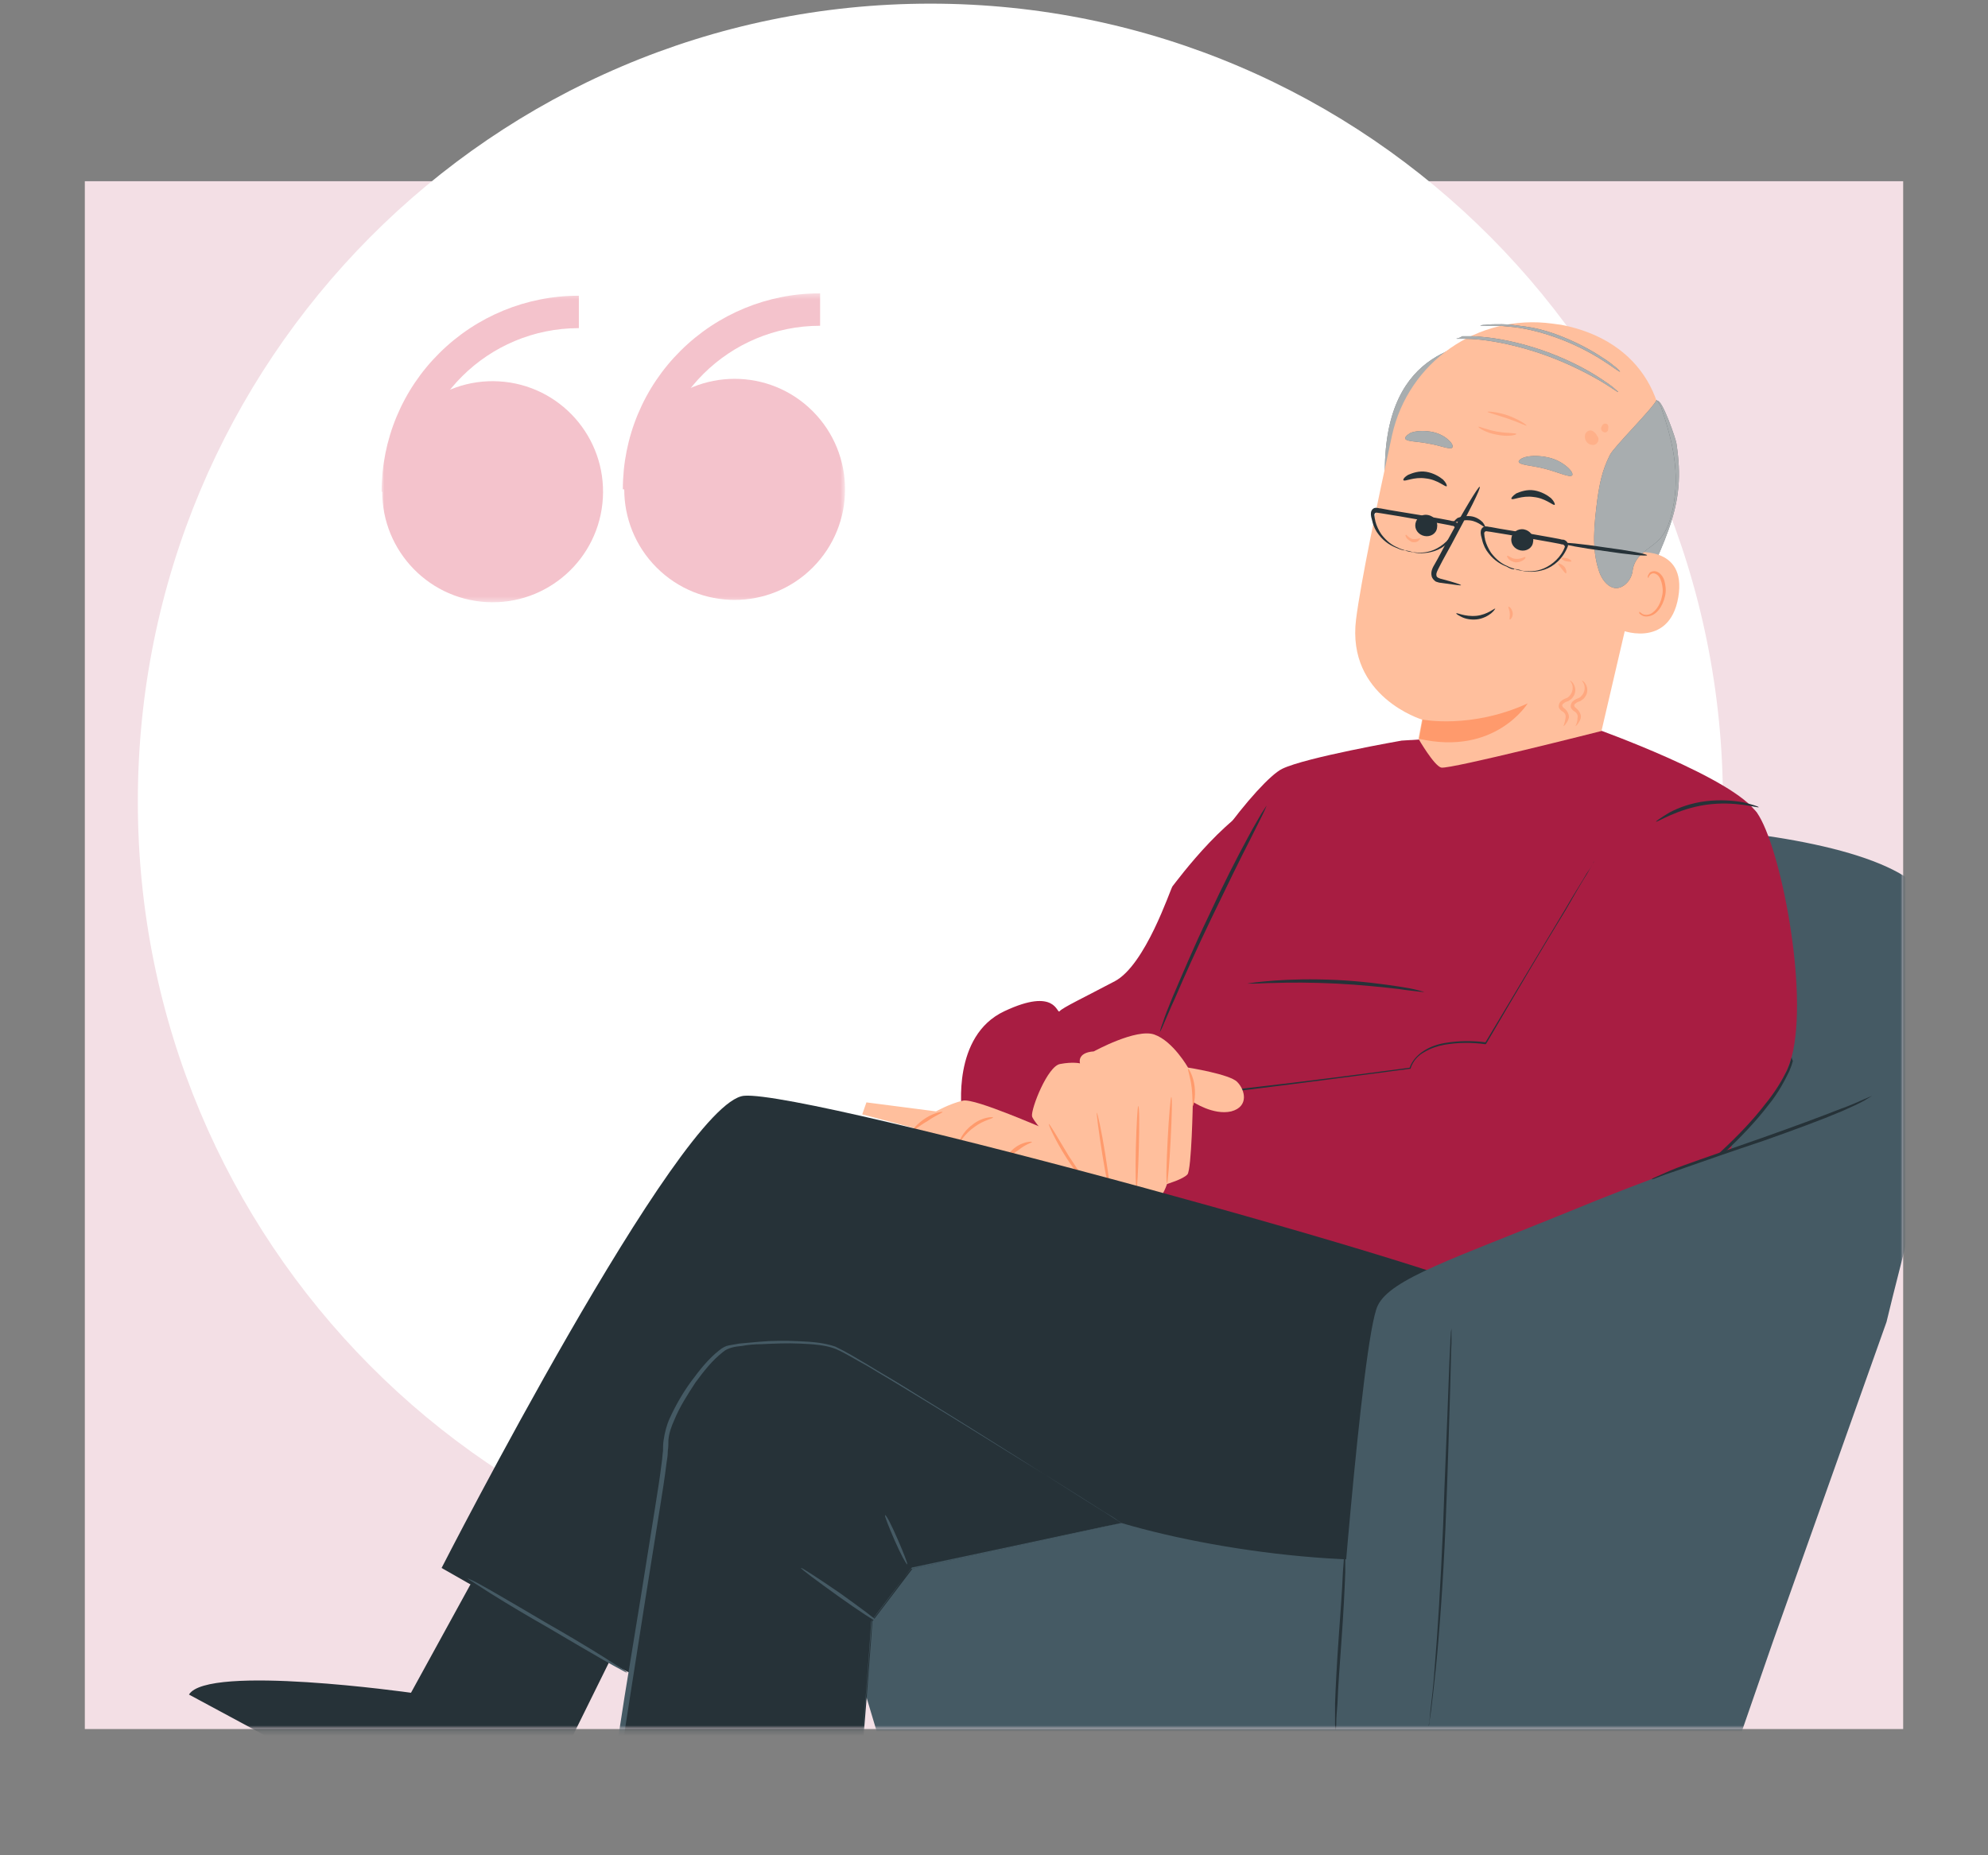 <svg width="375" height="350" viewBox="0 0 375 350" fill="none" xmlns="http://www.w3.org/2000/svg">
<rect x="0" y="0" width="375" height="350" fill="#808080" stroke="none"/>
<path d="M16 34.188H359V326.188H16V34.188Z" fill="#F3DFE5"/>
<path d="M175.5 301.688C258.067 301.688 325 234.307 325 151.188C325 68.069 258.067 0.688 175.5 0.688C92.933 0.688 26 68.069 26 151.188C26 234.307 92.933 301.688 175.5 301.688Z" fill="white"/>
<mask id="mask0_7_876" style="mask-type:luminance" maskUnits="userSpaceOnUse" x="71" y="55" width="89" height="59">
<path d="M159.402 113.624H71.984V55.345H159.402V113.624Z" fill="white"/>
</mask>
<g mask="url(#mask0_7_876)">
<path d="M123.852 77.576C115.719 85.72 115.719 98.924 123.852 107.068C131.985 115.212 145.17 115.212 153.304 107.068C161.436 98.924 161.436 85.72 153.304 77.576C145.17 69.431 131.985 69.431 123.852 77.576Z" fill="#F4C3CC"/>
<path d="M154.698 55.344V61.456C137.548 61.456 123.595 75.304 123.595 92.322H117.491C117.486 87.456 118.448 82.637 120.319 78.145C122.189 73.655 124.933 69.581 128.391 66.159C135.381 59.212 144.842 55.322 154.698 55.342V55.344ZM72.137 91.556C71.471 103.054 80.239 112.916 91.722 113.583C103.204 114.25 113.052 105.469 113.718 93.971C114.385 82.473 105.616 72.612 94.134 71.945C82.652 71.278 72.804 80.058 72.137 91.556Z" fill="#F4C3CC"/>
<path d="M109.193 55.79V61.903C92.042 61.903 78.089 75.75 78.089 92.768H71.986C71.981 87.902 72.942 83.083 74.813 78.591C76.684 74.101 79.428 70.027 82.886 66.605C89.877 59.659 99.338 55.769 109.193 55.789V55.79Z" fill="#F4C3CC"/>
</g>
<mask id="mask1_7_876" style="mask-type:alpha" maskUnits="userSpaceOnUse" x="16" y="34" width="343" height="293">
<path d="M16 34.188H359V326.188H16V34.188Z" fill="white"/>
</mask>
<g mask="url(#mask1_7_876)">
<path d="M152.455 283.463C152.455 283.463 150.192 253.582 154.719 245.093C159.247 236.604 203.052 219.286 203.052 219.286C203.052 219.286 233.043 171.86 253.192 161.9C273.227 151.826 351.665 153.184 363.099 168.691C374.53 184.198 361.739 224.719 355.855 249.394L334.46 309.61L328.576 326.588H165.359L152.455 283.463Z" fill="#455A64"/>
<path d="M219.235 177.859C223.311 165.409 237.458 147.186 241.872 145.035C246.286 142.885 264.399 139.715 264.399 139.715L300.958 137.452C300.958 137.452 327.33 146.846 331.406 153.411C335.478 159.976 327.782 217.702 324.5 224.606C321.217 231.51 314.991 240 314.653 243.961C314.315 248.036 301.524 276.446 297.448 280.86C293.372 285.274 295.298 249.054 274.811 240.339C254.324 231.624 211.99 227.209 211.652 217.362C211.2 207.515 215.273 190.31 219.235 177.859Z" fill="#A81D42"/>
<path d="M300.73 162.579L280.243 196.875C280.243 196.875 268.133 195.064 265.983 201.629C265.983 201.629 231.687 206.27 223.649 206.722C215.614 207.062 216.294 227.209 216.294 227.209C216.294 227.209 260.098 243.621 274.017 245.093C287.94 246.564 295.526 239.207 303.222 234.114C310.919 229.02 334.688 211.816 337.97 199.365C341.252 186.914 335.82 159.523 331.406 153.298C326.991 147.186 300.73 162.579 300.73 162.579ZM181.431 209.665C181.431 209.665 179.507 195.404 189.467 190.763C199.315 186.122 199.315 191.442 199.881 190.763C200.447 190.084 204.522 188.16 210.296 185.104C216.066 182.048 220.708 167.899 221.16 167.22C221.726 166.541 232.705 151.487 240.629 150.355C248.44 149.336 216.066 198.12 216.066 198.12L196.146 214.193L181.431 209.665Z" fill="#A81D42"/>
<path d="M235.307 185.556H236.667C237.685 185.556 238.817 185.443 240.287 185.443C243.346 185.33 247.418 185.33 252.06 185.556C256.702 185.783 260.774 186.235 263.833 186.575C265.189 186.801 266.435 186.915 267.343 187.028C268.133 187.141 268.699 187.141 268.699 187.141C268.699 187.141 268.247 187.028 267.453 186.801C266.663 186.575 265.417 186.349 263.946 186.122C261.002 185.669 256.816 185.103 252.174 184.877C247.532 184.651 243.346 184.764 240.401 184.99C238.931 185.103 237.685 185.217 236.781 185.33C235.763 185.443 235.307 185.556 235.307 185.556Z" fill="#263238"/>
<path d="M162.643 210.231L163.435 207.967L176.564 209.665C176.564 209.665 179.168 208.194 181.658 207.628C184.035 207.175 196.825 212.948 197.731 213.174C198.636 213.4 204.86 222.908 204.86 222.908L196.486 221.663C196.486 221.663 191.958 228.454 189.694 228.454C187.431 228.454 187.431 227.096 187.431 224.832C187.431 222.569 190.487 217.588 190.487 217.588C190.487 217.588 185.393 219.286 184.374 221.323C183.469 223.361 184.374 228.341 179.621 226.87C179.621 226.87 178.602 220.418 179.281 218.494C180.073 216.683 181.205 214.872 181.205 214.872C181.205 214.872 175.32 220.079 173.282 219.399C171.358 218.607 170.339 217.249 170.339 217.249L172.49 212.835L162.643 210.231Z" fill="#FFBF9D"/>
<path d="M194.674 215.438C194.674 215.325 193.316 215.325 191.844 216.23C190.825 216.909 190.146 217.702 190.033 218.154L189.694 218.947L190.26 218.381C190.373 218.267 190.486 218.154 190.373 218.154C190.373 218.154 190.26 218.154 190.033 218.267L190.26 218.494C190.599 218.154 191.278 217.475 192.184 216.909C193.429 215.89 194.674 215.551 194.674 215.438ZM187.317 210.797C187.317 210.684 185.28 210.684 183.469 212.155C181.545 213.513 180.866 215.438 180.979 215.438C181.092 215.551 181.997 213.853 183.808 212.608C185.619 211.25 187.43 211.023 187.317 210.797ZM177.809 209.779C177.809 209.665 176.225 209.892 174.64 210.911C173.055 211.929 172.037 213.174 172.15 213.287C172.263 213.401 173.395 212.382 174.98 211.476C176.451 210.458 177.809 209.892 177.809 209.779Z" fill="#FF9A6C"/>
<path d="M238.931 151.94C238.931 151.94 238.589 152.505 237.913 153.524C237.347 154.543 236.439 156.014 235.421 157.938C233.385 161.674 230.669 166.994 227.953 172.88C225.123 178.765 222.859 184.198 221.161 188.16C220.367 190.084 219.69 191.782 219.349 192.914C218.896 194.045 218.783 194.725 218.783 194.725C218.783 194.725 219.124 194.159 219.577 193.027C220.143 191.782 220.709 190.31 221.613 188.386C223.311 184.425 225.689 179.105 228.519 173.219C231.345 167.333 233.951 162.013 235.873 158.278C236.781 156.467 237.571 154.883 238.137 153.751C238.703 152.619 238.931 151.94 238.931 151.94ZM337.97 199.478C337.97 199.478 337.856 199.705 337.742 200.158C337.628 200.61 337.404 201.176 337.066 201.969C336.272 203.553 335.026 205.817 332.876 208.42C328.8 213.74 321.669 220.418 312.161 227.549C307.409 231.171 301.862 234.793 296.202 238.755C293.262 240.679 290.09 242.49 286.584 243.622C283.073 244.754 279.225 245.206 275.263 244.867C271.301 244.527 267.453 243.508 263.38 242.49C259.418 241.358 255.342 240.226 251.266 238.868C243.004 236.265 234.631 233.322 226.027 230.265C222.859 229.134 219.687 228.002 216.518 226.757L216.746 226.983C216.632 223.927 216.86 220.871 217.198 217.928C217.651 214.985 218.217 212.042 219.687 209.552C220.367 208.307 221.499 207.288 222.745 206.949C223.425 206.722 224.105 206.722 224.781 206.722C225.461 206.722 226.255 206.609 226.931 206.496C229.761 206.27 232.591 205.93 235.307 205.591C246.286 204.232 256.588 202.874 265.983 201.629H266.097V201.516C266.549 200.158 267.453 199.139 268.699 198.46C269.831 197.781 271.187 197.328 272.433 197.101C275.039 196.649 277.641 196.649 280.129 196.988H280.243L280.357 196.875C286.584 186.235 291.674 177.633 295.298 171.748C296.996 168.805 298.352 166.428 299.374 164.843C299.826 164.051 300.164 163.485 300.392 163.032C300.616 162.579 300.73 162.466 300.73 162.466C300.73 162.466 300.616 162.693 300.392 163.032C300.164 163.485 299.826 164.051 299.26 164.843C298.352 166.428 296.882 168.691 295.184 171.634C291.674 177.52 286.47 186.122 280.129 196.762L280.357 196.649C277.763 196.291 275.13 196.33 272.547 196.762C271.187 196.988 269.831 197.441 268.585 198.234C267.339 199.026 266.321 200.158 265.869 201.516L266.097 201.402C256.702 202.648 246.4 204.006 235.421 205.251C232.705 205.591 229.875 205.93 227.045 206.157C226.365 206.27 225.575 206.27 224.895 206.383C224.215 206.496 223.425 206.383 222.745 206.609C221.275 206.949 220.029 208.194 219.349 209.439C217.764 212.042 217.198 215.098 216.746 218.041C216.294 221.097 216.18 224.04 216.294 227.209V227.436L216.518 227.549C219.687 228.681 222.859 229.813 226.027 231.058C234.631 234.114 243.118 237.057 251.266 239.66C255.342 240.905 259.418 242.15 263.491 243.282C267.453 244.301 271.415 245.319 275.491 245.659C279.453 245.999 283.412 245.546 287.036 244.301C290.656 243.169 293.828 241.358 296.768 239.321C302.542 235.246 307.975 231.624 312.727 228.002C322.235 220.758 329.366 213.967 333.442 208.647C335.592 206.043 336.724 203.667 337.518 202.082C337.856 201.29 338.084 200.61 338.194 200.158C337.97 199.705 337.97 199.478 337.97 199.478ZM312.389 154.996C312.503 155.222 316.351 152.619 321.783 151.826C327.33 151.034 331.744 152.505 331.744 152.279C331.744 152.166 330.726 151.826 328.914 151.374C327.105 151.034 324.499 150.808 321.783 151.147C318.953 151.487 316.579 152.392 314.881 153.298C313.183 154.316 312.275 154.996 312.389 154.996Z" fill="#263238"/>
<path d="M206.334 198.346C206.334 198.346 214.368 193.932 217.765 195.177C221.275 196.422 224.101 201.403 224.101 201.403C224.101 201.403 232.025 202.648 233.385 204.119C234.855 205.591 235.649 208.76 232.253 209.665C228.857 210.458 225.009 207.854 225.009 207.854C225.009 207.854 224.781 220.645 223.991 221.55C223.197 222.456 220.143 223.361 220.143 223.361C220.143 223.361 218.783 227.549 216.971 226.87C215.162 226.304 214.368 224.38 214.368 224.38C214.368 224.38 213.122 226.643 210.292 225.738C207.576 224.832 206.672 225.738 204.86 223.022C203.048 220.305 194.9 211.929 194.674 210.571C194.447 209.213 197.617 201.063 199.994 200.723C202.371 200.271 203.728 200.61 203.728 200.61C203.728 200.61 203.048 198.573 206.334 198.346Z" fill="#FFBF9D"/>
<path d="M225.009 208.646C225.123 208.646 225.575 207.062 225.347 205.025C225.123 202.987 224.215 201.516 224.105 201.629C223.991 201.742 224.557 203.213 224.781 205.138C225.009 207.062 224.895 208.646 225.009 208.646ZM220.933 206.949C220.819 206.949 220.481 210.571 220.253 215.098C220.029 219.626 219.915 223.248 220.143 223.248C220.253 223.248 220.595 219.626 220.819 215.098C221.047 210.571 221.161 206.949 220.933 206.949ZM214.707 208.646C214.596 208.646 214.368 212.155 214.255 216.57C214.141 220.871 214.254 224.493 214.368 224.493C214.482 224.493 214.707 220.984 214.821 216.57C214.935 212.155 214.934 208.646 214.707 208.646ZM206.9 209.892C206.786 209.892 207.238 213.401 207.918 217.702C208.594 222.003 209.388 225.512 209.502 225.512C209.616 225.512 209.16 222.003 208.484 217.702C207.804 213.401 207.01 209.892 206.9 209.892ZM197.843 212.042C197.73 212.155 198.975 214.985 201.126 218.381C203.276 221.663 205.312 224.153 205.426 224.04C205.54 223.927 203.728 221.323 201.579 218.041C199.541 214.646 197.956 211.929 197.843 212.042Z" fill="#FF9A6C"/>
<path d="M95.975 285.727L77.526 319.344C77.526 319.344 39.155 313.911 35.646 319.683L97.447 352.96L107.52 328.512L120.537 302.139L95.975 285.727Z" fill="#263238"/>
<path d="M83.298 295.801C83.298 295.801 128.233 207.854 140.344 206.722C152.455 205.59 282.394 241.471 283.753 245.319C285.224 249.168 299.598 261.052 295.07 277.464C290.546 293.876 287.374 294.329 260.775 294.329C234.175 294.329 204.75 286.972 197.278 281.313C189.694 275.653 169.094 257.77 154.832 254.261C140.571 250.639 128.686 275.54 127.894 281.313C127.101 287.199 123.14 317.759 118.386 315.382C113.406 313.005 83.298 295.801 83.298 295.801Z" fill="#263238"/>
<path d="M211.538 287.312L172.15 295.914L164.566 305.875C164.566 305.875 159.02 386.804 154.266 385.671C149.513 384.427 114.537 380.918 112.16 373.334C109.784 365.751 125.63 278.483 125.63 272.484C125.63 266.485 134.006 255.393 137.175 254.261C140.344 253.016 153.021 252.676 157.436 254.261C161.85 255.845 211.538 287.312 211.538 287.312Z" fill="#263238"/>
<path d="M211.538 287.312C211.538 287.312 211.424 287.199 211.314 287.199C211.2 287.085 210.972 286.972 210.634 286.746C210.068 286.406 209.274 285.84 208.142 285.161C205.992 283.803 202.71 281.765 198.636 279.162C190.373 273.955 178.488 266.372 163.434 257.317C161.51 256.185 159.699 255.053 157.549 254.035C155.285 253.242 152.908 253.129 150.531 253.016C148.154 252.903 145.664 252.903 143.174 253.129L139.439 253.469C138.76 253.582 138.194 253.695 137.514 253.808C136.836 253.921 136.27 254.261 135.704 254.714C133.666 256.298 131.969 258.449 130.384 260.599C128.799 262.75 127.441 265.127 126.309 267.617C125.743 268.862 125.403 270.221 125.177 271.692C125.064 272.484 125.064 273.05 125.064 273.729C124.951 274.408 124.951 275.088 124.837 275.766C124.498 278.596 124.045 281.426 123.593 284.256C121.782 295.688 119.857 307.685 117.82 320.023C115.896 332.473 113.859 345.264 112.274 358.62C111.934 362.129 111.482 365.524 111.368 368.92C111.368 369.826 111.255 370.618 111.368 371.523C111.368 372.316 111.482 373.334 111.934 374.127C112.953 375.598 114.537 376.503 116.009 377.296C119.065 378.767 122.347 379.786 125.517 380.578C128.799 381.37 131.969 382.05 135.138 382.729C138.307 383.295 141.589 383.861 144.759 384.313C147.136 384.653 149.513 384.993 151.889 385.332L153.021 385.559L153.587 385.671L153.814 385.785H154.266C154.832 385.559 154.946 385.106 155.172 384.766C155.398 384.427 155.511 383.974 155.624 383.634C155.851 382.842 156.077 382.163 156.304 381.37C156.643 379.899 156.983 378.314 157.209 376.843C157.775 373.787 158.228 370.844 158.567 367.901C160.152 356.13 161.171 344.924 162.076 334.511C162.982 324.098 163.774 314.477 164.34 305.761V305.875C167.057 302.366 169.547 298.97 171.81 295.914L171.697 296.027C196.938 290.594 210.292 287.651 211.538 287.312C210.182 287.538 196.825 290.481 172.15 295.688H172.037C169.66 298.743 167.17 302.026 164.453 305.648V305.761C163.774 314.477 163.095 323.985 162.076 334.398C161.171 344.811 160.039 356.016 158.454 367.788C158.001 370.731 157.662 373.674 157.096 376.73C156.87 378.201 156.53 379.786 156.19 381.257C155.964 382.05 155.851 382.729 155.511 383.408C155.398 383.747 155.285 384.087 155.059 384.427C154.946 384.766 154.719 385.106 154.493 385.219H154.38L154.04 385.106L153.474 384.993L152.342 384.766L149.965 384.427L145.211 383.747C142.042 383.295 138.873 382.729 135.704 382.163C132.534 381.597 129.252 380.918 126.083 380.012C122.913 379.22 119.631 378.201 116.688 376.73C115.217 375.937 113.745 375.032 112.84 373.787C112.5 373.108 112.387 372.316 112.387 371.41V368.92C112.5 365.524 112.953 362.129 113.292 358.62C114.877 345.377 116.914 332.473 118.839 320.136C120.763 307.685 122.687 295.688 124.498 284.369C124.951 281.539 125.403 278.709 125.743 275.88C125.856 275.201 125.969 274.522 125.969 273.729C126.083 273.05 126.083 272.258 126.083 271.692C126.196 270.334 126.649 269.088 127.214 267.843C128.233 265.353 129.704 263.089 131.176 260.826C132.761 258.675 134.345 256.638 136.383 255.053C137.288 254.261 138.646 254.035 139.891 253.921C141.124 253.696 142.374 253.582 143.627 253.582C146.117 253.469 148.494 253.355 150.871 253.469C153.248 253.582 155.624 253.695 157.662 254.487C159.699 255.393 161.624 256.638 163.548 257.656C178.602 266.598 190.486 274.182 198.862 279.275C203.052 281.879 206.22 283.916 208.37 285.274C209.502 285.953 210.292 286.406 210.858 286.859C211.2 287.085 211.424 287.198 211.538 287.312ZM88.165 297.725C88.165 297.725 88.504 298.065 89.297 298.517C90.202 299.083 91.221 299.762 92.466 300.555C95.968 302.741 99.516 304.854 103.106 306.893C107.293 309.384 111.029 311.534 113.745 313.118C114.99 313.798 116.122 314.477 117.027 314.93C117.82 315.382 118.273 315.609 118.273 315.495C118.273 315.495 117.933 315.156 117.141 314.703C116.235 314.137 115.217 313.458 113.972 312.666C110.469 310.48 106.922 308.366 103.332 306.327C99.144 303.837 95.409 301.687 92.692 300.102C91.447 299.423 90.315 298.744 89.41 298.291C88.99 298.113 88.575 297.925 88.165 297.725Z" fill="#455A64"/>
<path d="M166.943 285.84C166.83 285.953 167.623 287.991 168.754 290.594C169.886 293.197 171.018 295.235 171.131 295.122C171.244 295.008 170.452 292.971 169.32 290.368C168.188 287.765 167.17 285.727 166.943 285.84ZM151.097 295.801C150.984 295.914 154.153 298.291 158.115 301.12C162.076 303.95 165.359 306.101 165.472 305.874C165.585 305.761 162.416 303.384 158.455 300.555C154.493 297.838 151.21 295.687 151.097 295.801ZM251.946 319.118C251.946 318.438 256.812 252.79 259.87 246.338C262.249 241.244 274.359 237.396 295.978 228.567C324.386 216.796 357.663 206.722 357.663 206.722L321.103 313.685L251.946 319.118Z" fill="#455A64"/>
<path d="M251.946 326.475C251.946 326.475 252.06 326.022 252.06 325.116C252.06 324.098 252.174 322.853 252.288 321.381C252.398 318.212 252.74 313.911 253.078 309.044C253.42 304.29 253.644 299.875 253.758 296.706V292.971C253.758 292.066 253.644 291.613 253.644 291.613C253.644 291.613 253.53 292.066 253.53 292.971C253.53 293.99 253.42 295.235 253.306 296.706C253.192 299.875 252.854 304.177 252.512 309.044C252.174 313.798 251.946 318.212 251.832 321.381V325.116C251.832 325.909 251.946 326.475 251.946 326.475ZM269.493 325.682C269.493 325.682 269.603 325.456 269.603 324.89C269.717 324.324 269.831 323.645 269.945 322.739C270.169 320.815 270.511 318.099 270.849 314.703C271.529 307.912 272.209 298.517 272.661 288.104C273.113 277.691 273.341 268.296 273.565 261.505C273.679 258.109 273.679 255.393 273.793 253.469V250.526C273.793 250.526 273.793 250.752 273.679 251.318C273.679 251.884 273.565 252.563 273.565 253.469C273.451 255.393 273.341 258.222 273.227 261.505C272.999 268.409 272.547 277.691 272.209 288.104C271.757 298.517 271.191 307.912 270.625 314.59C270.397 317.986 270.059 320.702 269.831 322.626C269.717 323.532 269.717 324.211 269.603 324.777C269.493 325.456 269.493 325.682 269.493 325.682ZM353.135 206.722C353.135 206.722 352.569 206.949 351.551 207.401C350.533 207.854 349.063 208.533 347.137 209.212C343.402 210.684 338.194 212.608 332.424 214.646C326.65 216.683 321.331 218.494 317.597 219.852C315.671 220.531 314.201 221.21 313.183 221.663C312.161 222.116 311.595 222.342 311.595 222.456C311.595 222.569 312.161 222.342 313.293 221.889C314.425 221.437 316.013 220.984 317.821 220.305C321.67 218.947 326.878 217.136 332.648 215.211C338.422 213.174 343.63 211.25 347.365 209.665C349.177 208.873 350.647 208.194 351.665 207.628C352.569 207.062 353.135 206.722 353.135 206.722ZM282.056 63.879L272.547 74.066L261.227 88.894C261.227 65.011 277.755 65.011 282.056 63.879Z" fill="#263238"/>
<path opacity="0.6" d="M282.055 63.879L272.547 74.066L261.227 88.894C261.227 65.011 277.755 65.011 282.055 63.879Z" fill="white"/>
<path d="M306.843 116.399C309.787 111.079 312.727 105.646 314.767 99.873C316.803 94.101 317.141 89.686 316.237 83.688C316.123 82.782 313.635 75.651 312.727 75.651C312.051 75.538 314.087 80.178 313.749 80.745C309.559 85.498 307.523 91.837 306.843 98.175C305.939 104.288 306.163 110.173 306.843 116.399Z" fill="#263238"/>
<path opacity="0.6" d="M306.843 116.399C309.787 111.079 312.727 105.646 314.767 99.873C316.803 94.101 317.141 89.686 316.237 83.688C316.123 82.782 313.635 75.651 312.727 75.651C312.051 75.538 314.087 80.178 313.749 80.745C309.559 85.498 307.523 91.837 306.843 98.175C305.939 104.288 306.163 110.173 306.843 116.399Z" fill="white"/>
<path d="M302.09 137.904L312.955 91.271C316.351 76.33 309.673 64.219 294.504 61.276L292.81 61.05C278.773 59.126 265.645 68.294 262.586 82.103C259.756 95.119 256.702 109.72 255.794 116.851C253.986 131.453 268.247 135.754 268.247 135.754L267.567 139.376C267.567 139.376 270.511 144.469 271.867 144.809C273.565 145.148 302.09 137.904 302.09 137.904Z" fill="#FFBF9D"/>
<path d="M268.361 135.754C268.361 135.754 277.527 137.565 288.168 132.697C288.168 132.697 282.055 142.658 267.681 139.376L268.361 135.754Z" fill="#FF9A6C"/>
<path d="M267.001 98.741C266.776 99.873 267.567 100.892 268.699 101.118C269.831 101.345 270.963 100.665 271.077 99.534C271.301 98.402 270.511 97.383 269.379 97.157C268.247 96.93 267.229 97.609 267.001 98.741ZM264.737 90.592C264.964 90.931 266.662 89.913 268.927 90.252C271.187 90.479 272.661 91.95 272.885 91.724C272.999 91.611 272.775 91.045 272.209 90.479C271.529 89.913 270.397 89.234 269.037 89.007C267.681 88.781 266.435 89.234 265.641 89.573C264.85 90.026 264.623 90.479 264.737 90.592ZM285.109 101.458C284.885 102.59 285.676 103.608 286.808 103.834C287.94 104.061 289.072 103.382 289.186 102.25C289.414 101.118 288.62 100.099 287.488 99.873C286.355 99.647 285.223 100.439 285.109 101.458ZM285.109 94.101C285.337 94.44 287.035 93.421 289.3 93.761C291.564 93.988 293.034 95.459 293.262 95.232C293.372 95.119 293.148 94.553 292.582 93.988C291.902 93.421 290.77 92.742 289.414 92.516C288.054 92.29 286.808 92.742 286.017 93.082C285.337 93.535 284.999 93.988 285.109 94.101ZM275.605 110.4C275.605 110.286 274.245 109.834 272.095 109.268C271.529 109.155 270.963 108.928 270.963 108.589C270.849 108.136 271.187 107.57 271.529 106.891C272.209 105.533 272.999 104.174 273.793 102.703C276.961 96.817 279.453 91.95 279.111 91.837C278.887 91.724 276.057 96.365 272.885 102.25C272.095 103.722 271.415 105.08 270.625 106.438C270.283 107.004 269.831 107.796 270.059 108.702C270.169 109.155 270.511 109.494 270.849 109.721C271.187 109.834 271.529 109.947 271.753 109.947C274.245 110.286 275.605 110.513 275.605 110.4ZM286.469 87.083C286.583 87.762 288.848 87.762 291.45 88.441C294.052 89.121 296.092 90.139 296.544 89.686C296.768 89.46 296.43 88.781 295.636 88.102C294.846 87.422 293.6 86.63 292.016 86.291C290.432 85.951 288.958 85.951 287.94 86.178C286.922 86.404 286.469 86.856 286.469 87.083Z" fill="#263238"/>
<path opacity="0.6" d="M286.47 87.083C286.584 87.762 288.848 87.762 291.45 88.441C294.052 89.121 296.092 90.139 296.544 89.686C296.768 89.46 296.43 88.781 295.636 88.102C294.846 87.422 293.6 86.63 292.016 86.291C290.432 85.951 288.958 85.951 287.94 86.178C286.922 86.404 286.47 86.856 286.47 87.083Z" fill="white"/>
<path d="M265.079 82.782C265.417 83.347 267.339 83.235 269.493 83.687C271.643 84.027 273.341 84.819 273.907 84.48C274.131 84.253 274.017 83.687 273.227 83.008C272.547 82.329 271.301 81.65 269.831 81.423C268.361 81.197 267.001 81.31 266.097 81.65C265.303 82.103 264.965 82.555 265.079 82.782Z" fill="#263238"/>
<path opacity="0.6" d="M265.079 82.782C265.417 83.347 267.339 83.235 269.493 83.687C271.643 84.027 273.341 84.819 273.907 84.48C274.131 84.253 274.017 83.687 273.227 83.008C272.547 82.329 271.301 81.65 269.831 81.423C268.361 81.197 267.001 81.31 266.097 81.65C265.303 82.103 264.965 82.555 265.079 82.782Z" fill="white"/>
<path d="M307.861 104.288C308.089 104.174 318.273 102.703 316.579 112.664C314.881 122.624 305.258 118.889 305.258 118.549C305.372 118.323 307.861 104.288 307.861 104.288Z" fill="#FFBF9D"/>
<path d="M309.221 115.38C309.221 115.38 309.335 115.493 309.673 115.719C309.901 115.946 310.467 116.059 310.919 115.946C312.051 115.719 313.183 114.248 313.521 112.437C313.749 111.532 313.635 110.626 313.407 109.833C313.183 109.041 312.841 108.475 312.275 108.249C311.823 108.023 311.371 108.249 311.143 108.589C310.919 108.815 311.033 109.041 310.919 109.041C310.919 109.041 310.691 108.815 310.919 108.475C311.033 108.249 311.143 108.023 311.371 107.909C311.599 107.796 312.051 107.683 312.389 107.796C313.183 108.023 313.749 108.815 313.973 109.607C314.201 110.513 314.315 111.418 314.087 112.437C313.635 114.474 312.389 116.172 310.805 116.285C310.125 116.399 309.559 116.059 309.221 115.719V115.38Z" fill="#FF9A6C"/>
<path d="M313.293 76.67C315.557 83.348 316.917 89.12 315.557 95.912C315.105 97.949 314.539 100.099 313.069 101.684C311.257 103.608 308.427 104.514 307.975 107.57C307.861 108.702 307.295 109.72 306.391 110.4C304.24 111.984 302.314 109.834 301.638 107.796C300.164 103.495 300.73 98.855 301.296 94.327C301.748 91.158 302.204 88.781 303.674 85.838C304.465 84.253 311.823 77.009 312.503 75.425" fill="#263238"/>
<path opacity="0.6" d="M313.293 76.67C315.557 83.348 316.917 89.12 315.557 95.912C315.105 97.949 314.539 100.099 313.069 101.684C311.257 103.608 308.427 104.514 307.975 107.57C307.861 108.702 307.295 109.72 306.391 110.4C304.24 111.984 302.314 109.834 301.638 107.796C300.164 103.495 300.73 98.855 301.296 94.327C301.748 91.158 302.204 88.781 303.674 85.838C304.465 84.253 311.823 77.009 312.503 75.425" fill="white"/>
<path d="M285.676 107.344C285.676 107.231 285.11 107.231 284.32 106.778C283.416 106.438 282.284 105.646 281.262 104.288C280.81 103.608 280.358 102.703 280.13 101.798C280.13 101.571 280.019 101.345 280.019 101.118C280.019 100.892 279.905 100.552 280.019 100.439C280.019 100.326 280.244 100.213 280.358 100.213C280.472 100.213 280.924 100.326 281.151 100.326C283.416 100.666 285.904 101.118 288.506 101.571C289.866 101.798 291.112 102.024 292.354 102.25C292.92 102.364 293.6 102.477 294.166 102.59L294.618 102.703C294.732 102.703 294.96 102.703 294.96 102.816C295.07 102.816 295.184 103.042 295.184 103.156C294.504 105.08 292.81 106.551 291.222 107.231C289.638 107.91 288.282 107.797 287.264 107.683C286.242 107.344 285.676 107.344 285.676 107.344C285.676 107.344 286.242 107.57 287.15 107.683C288.054 107.91 289.638 108.023 291.336 107.457C293.034 106.891 294.846 105.42 295.75 103.042C295.864 102.59 295.636 102.137 295.184 101.911C294.96 101.798 294.846 101.798 294.618 101.798L294.166 101.684C293.6 101.571 292.92 101.458 292.354 101.345C291.112 101.118 289.866 100.892 288.506 100.666C285.904 100.213 283.416 99.874 281.151 99.421C280.81 99.421 280.696 99.307 280.244 99.307C279.792 99.307 279.453 99.647 279.339 100.1C279.225 100.892 279.453 101.232 279.564 101.798C279.791 102.816 280.244 103.722 280.81 104.401C281.942 105.872 283.302 106.551 284.206 106.891C285.11 107.457 285.676 107.457 285.676 107.344ZM264.965 103.834C264.965 103.721 264.399 103.721 263.605 103.269C262.701 102.929 261.569 102.137 260.551 100.779C260.095 100.099 259.643 99.194 259.419 98.289C259.419 98.062 259.305 97.836 259.305 97.609C259.305 97.383 259.191 97.043 259.305 96.93C259.305 96.817 259.533 96.704 259.643 96.704C259.757 96.704 260.209 96.817 260.437 96.817C262.701 97.157 265.189 97.609 267.795 98.062C269.151 98.289 270.397 98.515 271.643 98.741C272.209 98.854 272.885 98.968 273.451 99.081L273.907 99.194C274.017 99.194 274.245 99.194 274.245 99.307C274.359 99.307 274.473 99.534 274.473 99.647C273.793 101.571 272.095 103.042 270.511 103.721C268.927 104.4 267.567 104.287 266.549 104.174C265.531 103.834 264.965 103.834 264.965 103.834C264.965 103.834 265.531 104.061 266.435 104.174C267.339 104.4 268.927 104.514 270.621 103.948C272.319 103.382 274.131 101.91 275.039 99.534C275.149 99.081 274.925 98.628 274.473 98.402C274.245 98.289 274.131 98.289 273.907 98.289L273.451 98.175C272.885 98.062 272.209 97.949 271.643 97.836C270.397 97.609 269.151 97.383 267.795 97.157C265.189 96.704 262.701 96.364 260.437 95.912C260.095 95.912 259.985 95.799 259.532 95.799C259.077 95.799 258.739 96.138 258.625 96.591C258.511 97.383 258.739 97.723 258.852 98.289C259.077 99.307 259.532 100.213 260.095 100.892C261.227 102.363 262.587 103.042 263.491 103.382C264.399 103.834 264.965 103.834 264.965 103.834Z" fill="#263238"/>
<path d="M274.245 98.515C274.359 98.741 275.605 97.949 277.299 98.175C278.997 98.402 280.019 99.647 280.129 99.421C280.243 99.421 280.019 98.968 279.677 98.515C279.225 98.062 278.431 97.496 277.413 97.383C276.395 97.27 275.491 97.496 274.925 97.722C274.359 98.175 274.131 98.515 274.245 98.515ZM310.691 104.74C310.691 104.514 307.181 103.834 302.767 103.269C298.352 102.59 294.846 102.25 294.732 102.476C294.732 102.703 298.242 103.382 302.656 103.948C307.071 104.627 310.691 104.966 310.691 104.74ZM274.697 63.88C274.697 63.993 276.509 63.767 279.453 64.106C282.394 64.445 286.356 65.238 290.656 66.709C294.96 68.181 298.58 69.992 301.182 71.463C303.788 72.935 305.145 74.067 305.258 73.953C305.258 73.953 304.92 73.614 304.24 73.048C303.902 72.821 303.56 72.482 302.994 72.142C302.542 71.802 301.976 71.463 301.296 71.01C298.808 69.426 295.07 67.501 290.77 66.03C286.47 64.559 282.394 63.767 279.339 63.54C278.545 63.427 277.869 63.427 277.303 63.427H275.829C275.149 63.88 274.697 63.88 274.697 63.88ZM279.225 61.39C279.225 61.503 280.809 61.39 283.412 61.503C284.658 61.616 286.242 61.729 287.826 62.069C289.524 62.408 291.222 62.861 293.148 63.54C296.768 64.785 299.94 66.483 302.09 67.841C304.24 69.2 305.486 70.218 305.597 70.105C305.597 70.105 305.372 69.765 304.806 69.313C304.24 68.86 303.446 68.181 302.314 67.501C300.164 66.03 296.996 64.333 293.262 62.974C291.336 62.295 289.524 61.843 287.826 61.616C286.128 61.39 284.658 61.163 283.301 61.163C282.055 61.163 280.923 61.163 280.243 61.276C279.677 61.276 279.225 61.39 279.225 61.39Z" fill="#263238"/>
<path opacity="0.6" d="M274.697 63.88C274.697 63.993 276.509 63.767 279.453 64.106C282.394 64.445 286.356 65.238 290.656 66.709C294.96 68.181 298.58 69.992 301.183 71.463C303.788 72.935 305.145 74.067 305.259 73.953C305.259 73.953 304.921 73.614 304.241 73.048C303.902 72.821 303.561 72.482 302.995 72.142C302.542 71.802 301.976 71.463 301.296 71.01C298.808 69.426 295.07 67.501 290.77 66.03C286.47 64.559 282.394 63.767 279.339 63.54C278.545 63.427 277.869 63.427 277.303 63.427H275.829C275.149 63.88 274.697 63.88 274.697 63.88ZM279.225 61.39C279.225 61.503 280.81 61.39 283.412 61.503C284.658 61.616 286.242 61.729 287.826 62.069C289.524 62.408 291.222 62.861 293.148 63.54C296.768 64.785 299.94 66.483 302.09 67.841C304.241 69.2 305.487 70.218 305.597 70.105C305.597 70.105 305.373 69.765 304.807 69.313C304.241 68.86 303.447 68.181 302.315 67.501C300.164 66.03 296.996 64.333 293.262 62.974C291.336 62.295 289.524 61.843 287.826 61.616C286.128 61.39 284.658 61.163 283.302 61.163C282.056 61.163 280.923 61.163 280.244 61.276C279.677 61.276 279.225 61.39 279.225 61.39Z" fill="white"/>
<path opacity="0.6" d="M284.772 116.851C284.885 116.965 285.451 116.399 285.338 115.607C285.224 114.814 284.658 114.361 284.544 114.474C284.433 114.588 284.772 115.041 284.772 115.607C284.885 116.285 284.658 116.738 284.772 116.851ZM297.22 136.999L297.562 136.659C297.676 136.433 298.014 136.093 298.128 135.64C298.242 135.414 298.242 135.074 298.128 134.735C298.014 134.395 297.786 134.056 297.562 133.829C297.334 133.603 296.996 133.377 296.996 133.263C296.882 133.037 296.996 132.811 297.22 132.697C297.448 132.471 297.786 132.358 298.128 132.245C298.466 132.019 298.808 131.792 298.918 131.566C299.374 131 299.484 130.32 299.374 129.755C299.146 128.736 298.466 128.396 298.466 128.396C298.352 128.51 298.918 128.849 298.918 129.755C298.918 130.207 298.808 130.66 298.466 131.113C298.242 131.339 298.128 131.566 297.786 131.679C297.562 131.792 297.11 131.905 296.768 132.245C296.43 132.471 296.202 133.037 296.316 133.49C296.486 133.834 296.765 134.112 297.11 134.282C297.562 134.622 297.676 135.074 297.562 135.527C297.562 136.433 297.11 136.999 297.22 136.999Z" fill="#FF9A6C"/>
<path opacity="0.6" d="M294.96 136.999C294.96 136.999 295.07 136.886 295.298 136.659C295.412 136.433 295.75 136.093 295.864 135.64C295.978 135.414 295.978 135.075 295.864 134.735C295.744 134.395 295.551 134.086 295.298 133.829C295.07 133.603 294.732 133.377 294.732 133.263C294.618 133.037 294.732 132.811 294.96 132.698C295.184 132.471 295.526 132.358 295.864 132.245C296.202 132.019 296.544 131.792 296.658 131.566C296.861 131.315 297.006 131.023 297.084 130.71C297.162 130.398 297.171 130.071 297.11 129.755C296.882 128.736 296.202 128.396 296.202 128.396C296.092 128.51 296.658 128.849 296.658 129.755C296.658 130.208 296.544 130.66 296.202 131.113C295.978 131.339 295.864 131.566 295.526 131.679C295.298 131.792 294.846 131.905 294.504 132.245C294.166 132.471 293.938 133.037 294.052 133.49C294.222 133.834 294.501 134.113 294.846 134.282C295.298 134.622 295.412 135.075 295.298 135.527C295.184 136.433 294.846 136.999 294.96 136.999ZM284.319 104.854C284.205 104.854 284.319 105.193 284.544 105.42C284.771 105.759 285.338 105.985 285.904 106.099C286.584 106.099 287.036 105.872 287.374 105.646C287.716 105.42 287.826 105.193 287.716 105.08C287.602 104.967 286.922 105.533 285.904 105.42C285.11 105.42 284.544 104.74 284.319 104.854ZM265.189 100.892C265.078 100.892 265.079 101.118 265.303 101.458C265.417 101.684 265.869 102.024 266.321 102.25C266.887 102.363 267.339 102.25 267.567 102.024C267.795 101.798 267.905 101.684 267.905 101.571C267.795 101.458 267.229 101.798 266.435 101.684C265.645 101.458 265.303 100.779 265.189 100.892ZM278.887 80.518C278.773 80.631 280.243 81.65 282.283 81.99C284.319 82.442 286.017 82.103 286.017 81.876C286.017 81.65 284.319 81.763 282.393 81.423C280.471 81.084 278.997 80.405 278.887 80.518ZM280.585 77.689C280.585 77.802 282.279 78.254 284.319 78.933C286.356 79.612 287.94 80.405 287.94 80.292C288.054 80.179 286.584 79.16 284.433 78.368C282.393 77.689 280.695 77.575 280.585 77.689Z" fill="#FF9A6C"/>
<path opacity="0.4" d="M301.072 82.103C301.524 82.329 301.638 82.895 301.41 83.348C301.182 83.801 300.73 84.027 300.278 83.914C299.826 83.914 299.374 83.574 299.146 83.121C298.918 82.782 298.918 82.216 299.032 81.877C299.26 81.424 299.598 81.197 300.05 81.197C300.506 81.197 301.182 81.877 301.296 82.329M303.333 80.858C303.446 81.084 303.222 81.423 302.994 81.537C302.766 81.65 302.428 81.537 302.2 81.311C301.976 81.084 301.976 80.745 302.09 80.518C302.2 80.292 302.314 80.065 302.542 79.952C302.766 79.839 303.108 79.952 303.222 80.065C303.446 80.292 303.446 80.858 303.222 81.084" fill="#FF9A6C"/>
<path opacity="0.6" d="M294.504 105.306C294.504 105.42 294.846 105.759 295.412 105.872C295.978 105.985 296.43 105.985 296.43 105.872C296.43 105.759 296.092 105.42 295.526 105.306C294.96 105.193 294.504 105.193 294.504 105.306ZM293.938 106.325C293.828 106.438 294.166 106.778 294.618 107.344C294.96 107.797 295.298 108.249 295.412 108.136C295.526 108.136 295.526 107.457 295.07 106.891C294.618 106.438 294.052 106.212 293.938 106.325Z" fill="#FF9A6C"/>
<path d="M274.697 115.719C274.697 115.833 275.039 116.059 275.715 116.399C276.395 116.738 277.413 116.965 278.545 116.851C279.677 116.738 280.696 116.172 281.262 115.719C281.828 115.267 282.056 114.814 282.056 114.814C281.942 114.701 280.585 115.946 278.545 116.172C276.281 116.399 274.697 115.493 274.697 115.719Z" fill="#263238"/>
</g>
</svg>
